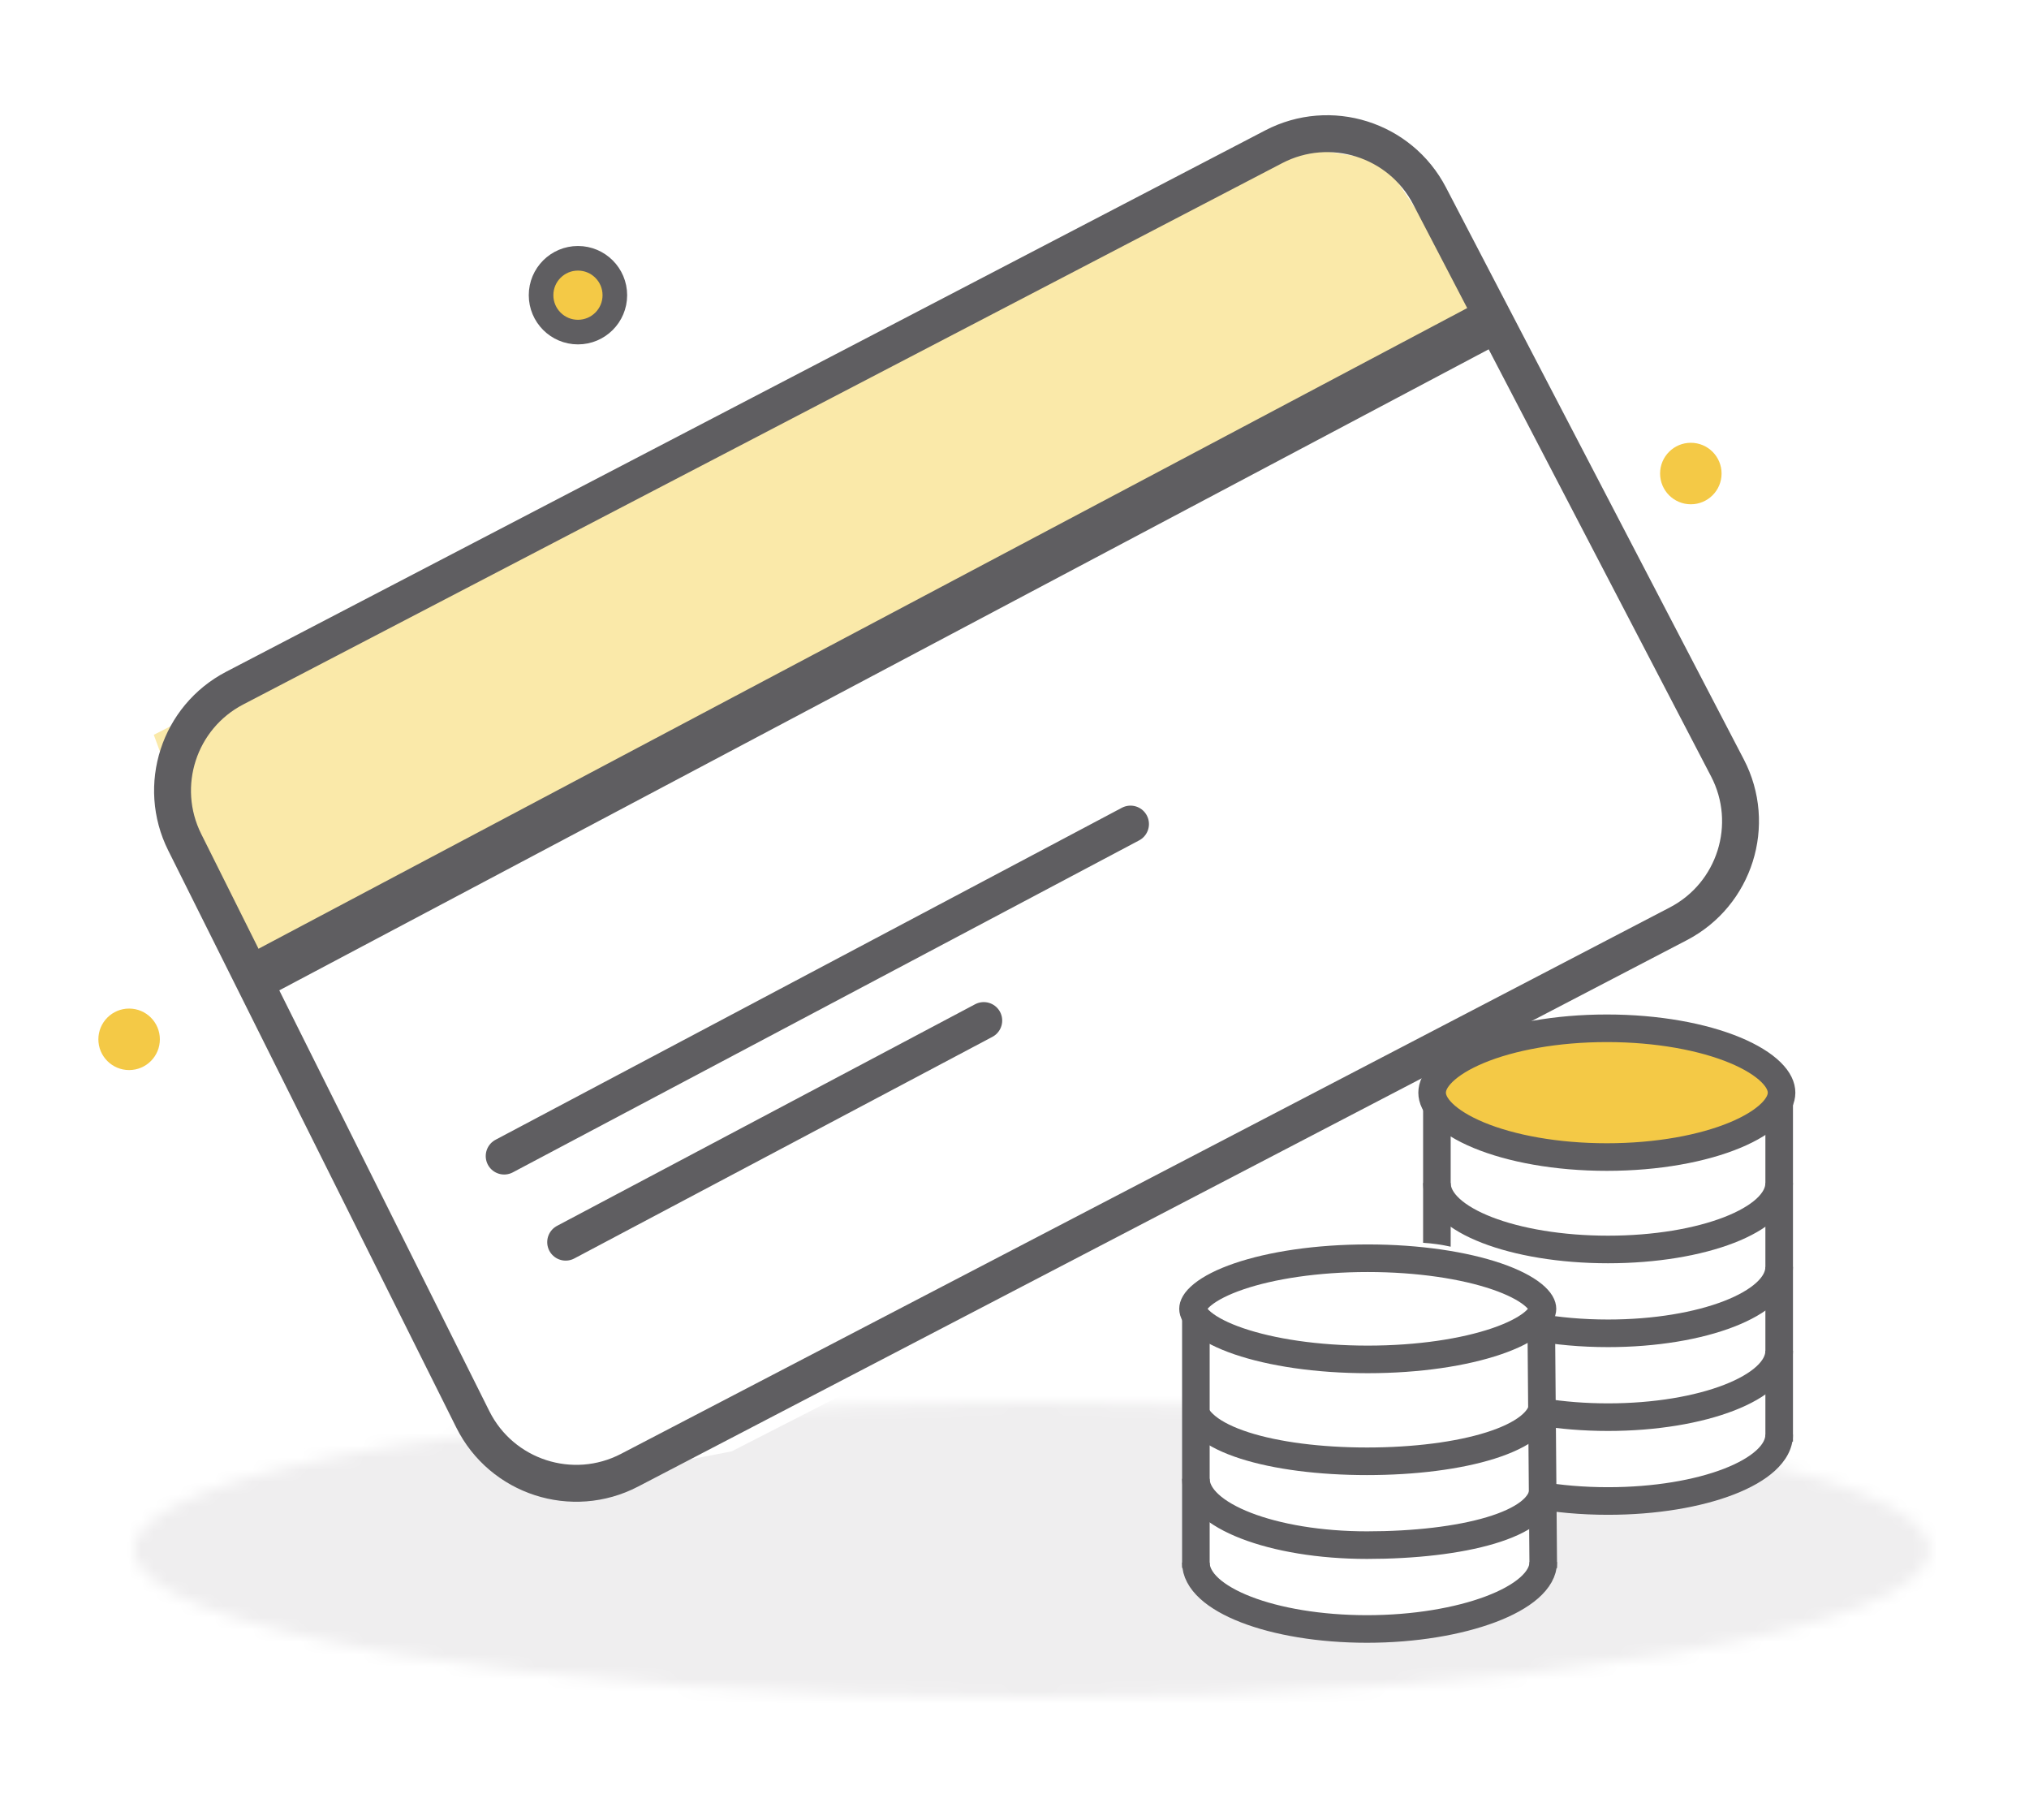 <svg width="165" height="148" viewBox="0 0 165 148" fill="none" xmlns="http://www.w3.org/2000/svg">
<rect width="165" height="148" fill="white"/>
<mask id="mask0" mask-type="alpha" maskUnits="userSpaceOnUse" x="10" y="114" width="147" height="24">
<ellipse cx="83.895" cy="126" rx="73" ry="12" fill="#EFEEEF"/>
</mask>
<g mask="url(#mask0)">
<path d="M81 107L59.5 118L46.5 120.5H42.395L36 111L24.395 118L-5.073 111V161.5L133.627 151L208.452 125L144.5 118L138.5 121L131.5 122L125.5 121L125 128.5L121 130.5L115.5 131.5L109.5 133L101.5 130.5L97.5 127V120V111L109.5 98.5L81 107Z" fill="#EFEEEF"/>
</g>
<path d="M12.506 59.743L106 12L112.5 13.072L121.5 26.5L19.37 78.416L12.506 59.743Z" fill="#FAE9A9"/>
<path d="M122.414 25.544L20.547 79.527" stroke="#5F5E61" stroke-width="3.78"/>
<path d="M41 93.992L91.934 67" stroke="#5F5E61" stroke-width="3" stroke-linecap="round"/>
<path d="M46 100.992L80 82.974" stroke="#5F5E61" stroke-width="3" stroke-linecap="round"/>
<path fill-rule="evenodd" clip-rule="evenodd" d="M124.378 127.509L124.211 107.168L126.454 107.149L126.622 127.49L124.378 127.509Z" fill="#5F5E61"/>
<path d="M125.435 106.411C125.435 106.655 125.292 107.055 124.647 107.576C124.012 108.089 123.024 108.601 121.704 109.051C119.074 109.949 115.37 110.524 111.226 110.524C107.082 110.524 103.377 109.949 100.748 109.051C99.428 108.601 98.44 108.089 97.805 107.576C97.16 107.055 97.017 106.655 97.017 106.411C97.017 106.168 97.16 105.767 97.805 105.247C98.44 104.734 99.428 104.222 100.748 103.771C103.377 102.874 107.082 102.298 111.226 102.298C115.37 102.298 119.074 102.874 121.704 103.771C123.024 104.222 124.012 104.734 124.647 105.247C125.292 105.767 125.435 106.168 125.435 106.411Z" stroke="#5F5E61" stroke-width="2.243"/>
<path d="M125.5 121C125.5 123.98 118.854 125.624 111.167 125.624C103.481 125.624 97.25 123.208 97.25 120.228" stroke="#5F5E61" stroke-width="2.243"/>
<path d="M125.5 127C125.5 129.981 118.854 132.441 111.167 132.441C103.481 132.441 97.25 130.025 97.25 127.045" stroke="#5F5E61" stroke-width="2.243"/>
<path d="M97.25 127.47V106.594" stroke="#5F5E61" stroke-width="2.243"/>
<path d="M144.684 96.19C144.684 99.17 138.453 101.586 130.767 101.586C123.081 101.586 116.85 99.17 116.85 96.19" stroke="#5F5E61" stroke-width="2.243"/>
<path fill-rule="evenodd" clip-rule="evenodd" d="M124.514 108.971C124.881 108.32 125.085 107.599 125.085 106.841C125.085 106.826 125.085 106.81 125.085 106.795C126.795 107.105 128.72 107.281 130.767 107.281C134.507 107.281 137.843 106.691 140.202 105.777C141.386 105.318 142.266 104.799 142.832 104.28C143.397 103.762 143.562 103.33 143.562 103.006H145.806C145.806 104.173 145.192 105.161 144.348 105.934C143.506 106.706 142.349 107.35 141.013 107.868C138.336 108.907 134.712 109.525 130.767 109.525C128.543 109.525 126.421 109.328 124.514 108.971Z" fill="#5F5E61"/>
<path fill-rule="evenodd" clip-rule="evenodd" d="M125.618 113.703C125.543 114.474 125.354 115.209 125.07 115.886C126.831 116.181 128.757 116.341 130.767 116.341C134.713 116.341 138.336 115.723 141.014 114.685C142.349 114.167 143.506 113.523 144.349 112.75C145.192 111.977 145.806 110.989 145.806 109.823H143.563C143.563 110.147 143.398 110.579 142.833 111.097C142.267 111.616 141.386 112.134 140.203 112.593C137.843 113.508 134.508 114.098 130.767 114.098C128.931 114.098 127.192 113.956 125.618 113.703Z" fill="#5F5E61"/>
<path fill-rule="evenodd" clip-rule="evenodd" d="M125.26 120.459C125.126 121.216 124.875 121.936 124.522 122.606C126.428 122.962 128.546 123.158 130.767 123.158C134.713 123.158 138.336 122.54 141.013 121.501C142.349 120.984 143.506 120.339 144.348 119.567C145.192 118.794 145.806 117.806 145.806 116.64H143.562C143.562 116.963 143.397 117.395 142.832 117.913C142.267 118.432 141.386 118.951 140.202 119.41C137.843 120.324 134.507 120.914 130.767 120.914C128.79 120.914 126.926 120.75 125.26 120.459Z" fill="#5F5E61"/>
<path fill-rule="evenodd" clip-rule="evenodd" d="M117.971 101.36V89.941H115.728V101.044C116.493 101.09 117.243 101.197 117.971 101.36Z" fill="#5F5E61"/>
<path d="M116.461 88.838C116.461 89.322 116.693 89.887 117.329 90.511C117.969 91.138 118.953 91.754 120.259 92.296C122.867 93.377 126.547 94.072 130.67 94.072C134.792 94.072 138.473 93.377 141.08 92.296C142.387 91.754 143.37 91.138 144.01 90.511C144.646 89.887 144.878 89.322 144.878 88.838C144.878 88.353 144.646 87.788 144.01 87.164C143.37 86.537 142.387 85.921 141.08 85.379C138.473 84.298 134.792 83.603 130.67 83.603C126.547 83.603 122.867 84.298 120.259 85.379C118.953 85.921 117.969 86.537 117.329 87.164C116.693 87.788 116.461 88.353 116.461 88.838Z" fill="#F4C946" stroke="#5F5E61" stroke-width="2.243"/>
<path fill-rule="evenodd" clip-rule="evenodd" d="M144.505 89.212H145.806V117.208H143.563V89.959H144.505V89.212Z" fill="#5F5E61"/>
<circle cx="10.5" cy="84.5" r="2.5" fill="#F4C946"/>
<circle cx="137.5" cy="38.5" r="2.5" fill="#F4C946"/>
<circle cx="47" cy="24" r="3" fill="#F4C946" stroke="#5F5E61" stroke-width="2"/>
<path fill-rule="evenodd" clip-rule="evenodd" d="M97 114H98.122C98.122 114.291 98.269 114.674 98.84 115.137C99.417 115.606 100.322 116.061 101.545 116.454C103.979 117.236 107.397 117.686 111.168 117.686C114.939 117.686 118.4 117.236 120.878 116.452C122.123 116.058 123.051 115.602 123.644 115.13C124.233 114.662 124.379 114.28 124.379 114H126.622C126.622 115.21 125.936 116.174 125.04 116.887C124.147 117.596 122.932 118.155 121.555 118.591C118.789 119.466 115.083 119.929 111.168 119.929C107.253 119.929 103.586 119.466 100.859 118.589C99.5 118.153 98.304 117.592 97.426 116.88C97.277 116.759 97.135 116.631 97 116.496V114Z" fill="#5F5E61"/>
<path d="M103.58 11.932L19.087 55.944C14.541 58.312 12.732 63.887 15.021 68.473L38.45 115.397C40.796 120.096 46.538 121.959 51.196 119.533L136.482 75.109C141.086 72.711 142.875 67.034 140.476 62.43L116.253 15.924C113.856 11.322 108.182 9.535 103.58 11.932Z" stroke="#5F5E61" stroke-width="3"/>
</svg>
